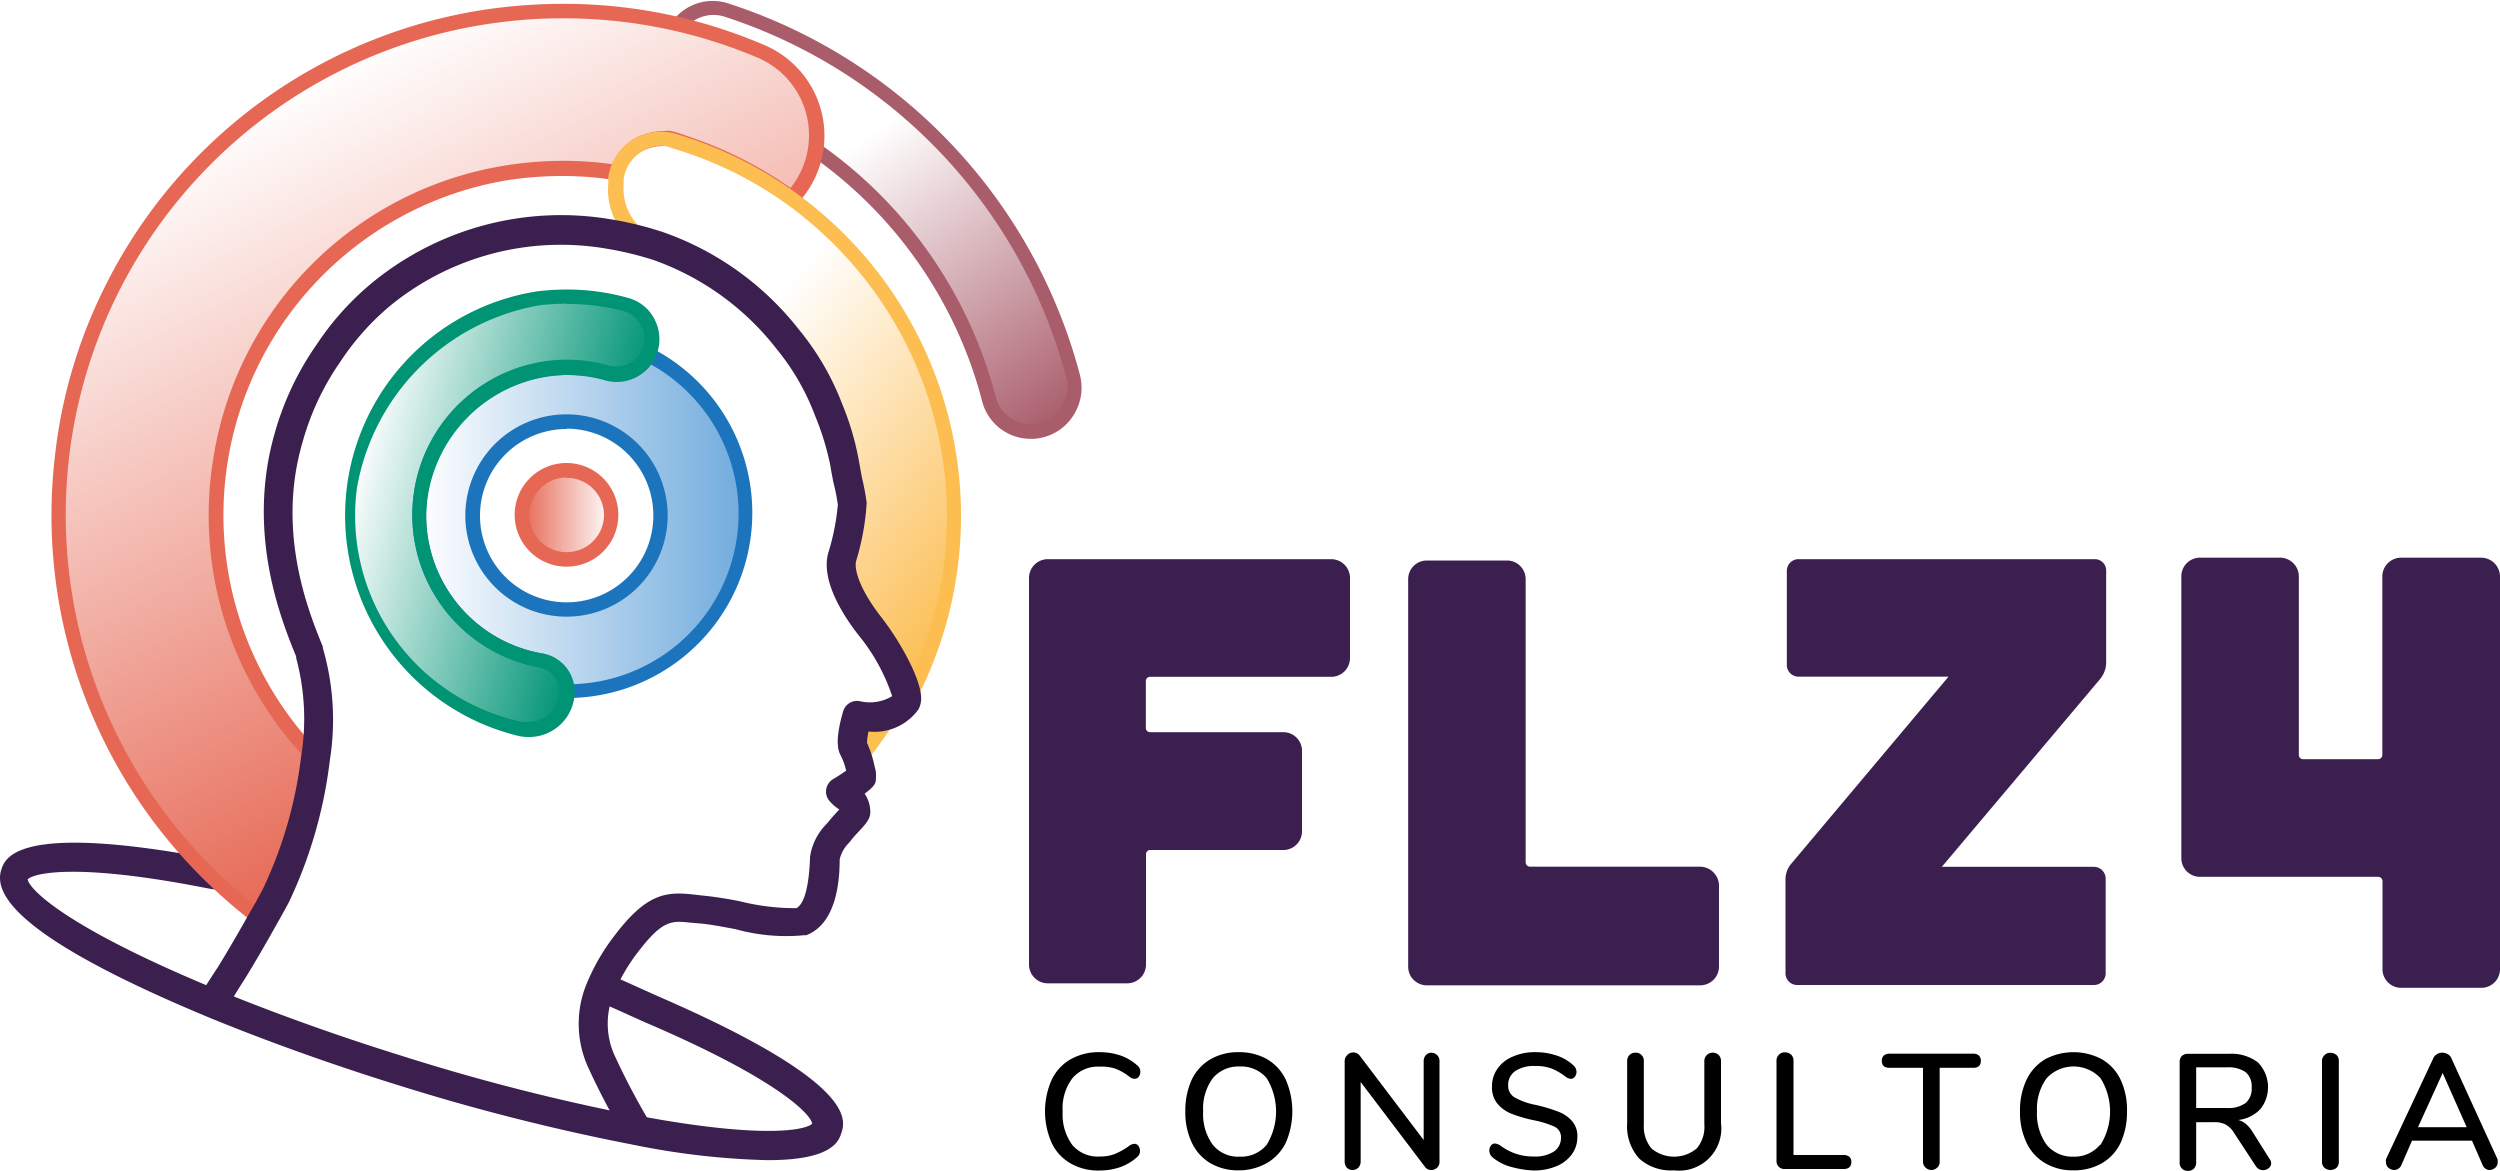 <?xml version="1.0" encoding="UTF-8"?> <svg xmlns="http://www.w3.org/2000/svg" xmlns:xlink="http://www.w3.org/1999/xlink" viewBox="0 0 150 70.24"><defs><style>.cls-1{fill:url(#linear-gradient);}.cls-2{fill:#a95d6b;}.cls-3{fill:#3a1f4f;}.cls-4{fill:#fcc052;}.cls-5{fill:url(#linear-gradient-2);}.cls-6{fill:#e66854;}.cls-7{fill:url(#linear-gradient-3);}.cls-8{fill:#1c75bc;}.cls-9{fill:url(#linear-gradient-4);}.cls-10{fill:#009475;}.cls-11{fill:url(#linear-gradient-5);}.cls-12{fill:url(#linear-gradient-6);}.cls-13{fill:#fcbd51;}</style><linearGradient id="linear-gradient" x1="44.45" y1="91.06" x2="63.21" y2="64.26" gradientTransform="matrix(1, 0, 0, -1, 0, 89.8)" gradientUnits="userSpaceOnUse"><stop offset="0.37" stop-color="#aa5e6c" stop-opacity="0"></stop><stop offset="1" stop-color="#a95d6b"></stop></linearGradient><linearGradient id="linear-gradient-2" x1="31.32" y1="58.88" x2="36.67" y2="58.88" gradientTransform="matrix(1, 0, 0, -1, 0, 89.8)" gradientUnits="userSpaceOnUse"><stop offset="0" stop-color="#e66854"></stop><stop offset="1" stop-color="#e66854" stop-opacity="0"></stop></linearGradient><linearGradient id="linear-gradient-3" x1="25.13" y1="58.39" x2="44.75" y2="58.39" gradientTransform="matrix(1, 0, 0, -1, 0, 89.8)" gradientUnits="userSpaceOnUse"><stop offset="0" stop-color="#70aadc" stop-opacity="0"></stop><stop offset="1" stop-color="#70abdd"></stop></linearGradient><linearGradient id="linear-gradient-4" x1="21.27" y1="62.05" x2="36.55" y2="58.24" gradientTransform="matrix(1, 0, 0, -1, 0, 89.8)" gradientUnits="userSpaceOnUse"><stop offset="0" stop-color="#009475" stop-opacity="0"></stop><stop offset="0.4" stop-color="#009475" stop-opacity="0.4"></stop><stop offset="0.65" stop-color="#009475" stop-opacity="0.65"></stop><stop offset="0.86" stop-color="#009476" stop-opacity="0.86"></stop><stop offset="1" stop-color="#009475"></stop></linearGradient><linearGradient id="linear-gradient-5" x1="37.32" y1="45.61" x2="17.46" y2="84.57" gradientTransform="matrix(1, 0, 0, -1, 0, 89.8)" gradientUnits="userSpaceOnUse"><stop offset="0" stop-color="#e66854"></stop><stop offset="0.15" stop-color="#e66854" stop-opacity="0.85"></stop><stop offset="1" stop-color="#e66854" stop-opacity="0"></stop></linearGradient><linearGradient id="linear-gradient-6" x1="34.06" y1="75.96" x2="60.42" y2="55.36" gradientTransform="matrix(1, 0, 0, -1, 0, 89.8)" gradientUnits="userSpaceOnUse"><stop offset="0.37" stop-color="#fbbd51" stop-opacity="0"></stop><stop offset="1" stop-color="#fcbd51"></stop></linearGradient></defs><title>marca_corAsset 2</title><g id="Layer_2" data-name="Layer 2"><g id="Layer_1-2" data-name="Layer 1"><path class="cls-1" d="M49,9A26.34,26.34,0,0,1,59.33,23.94a2.61,2.61,0,0,0,3,1.93h0a2.61,2.61,0,0,0,2.08-3.23A31.57,31.57,0,0,0,43.62.57a2.6,2.6,0,0,0-2.87.9"></path><path class="cls-2" d="M61.84,26.33A3,3,0,0,1,58.91,24,26,26,0,0,0,48.71,9.36l.5-.71A26.8,26.8,0,0,1,59.75,23.82a2.17,2.17,0,0,0,2.46,1.61h0a2.18,2.18,0,0,0,1.45-1A2.16,2.16,0,0,0,64,22.74,31.17,31.17,0,0,0,43.47,1a2.18,2.18,0,0,0-2.39.75l-.69-.53a3,3,0,0,1,3.35-1A32,32,0,0,1,64.8,22.51a3.07,3.07,0,0,1-.4,2.42,3,3,0,0,1-2,1.35h0A2.18,2.18,0,0,1,61.84,26.33Z"></path><path class="cls-3" d="M11.42,51.3l-.69-.12C.89,49.57.28,51.53.07,52.21-.6,54.36,3.55,57.3,12.42,61c3.42,1.41,7.33,2.82,11.31,4.06a129.15,129.15,0,0,0,14.34,3.64h0a45.26,45.26,0,0,0,8,.91c3.9,0,4.26-1.16,4.42-1.65.23-.75.94-3-11-8.18l-3-1.35A.87.87,0,0,0,35.73,60l3,1.35c8,3.42,9.94,5.54,10,6.07-.36.37-2.82.94-10.35-.46l-.12,0a126,126,0,0,1-14.09-3.59c-3.93-1.22-7.79-2.61-11.17-4-9-3.71-11.24-6-11.34-6.61.37-.37,2.88-1,10.54.49l.53.1c.28,0,.56.12.83.18S11.65,51.33,11.42,51.3Z"></path><path class="cls-4" d="M54.29,42.13l.08,0a23.43,23.43,0,0,1-2.76,4,5.69,5.69,0,0,0-.44-1.27c-.23-.39.23-2,.23-2C52.91,43.18,54,42.68,54.29,42.13Z"></path><path class="cls-5" d="M34,28.24a2.68,2.68,0,1,1-2.68,2.68A2.68,2.68,0,0,1,34,28.24Z"></path><path class="cls-6" d="M34,34a3.11,3.11,0,1,1,3.1-3.1A3.1,3.1,0,0,1,34,34Zm0-5.35a2.24,2.24,0,1,0,2.24,2.24A2.24,2.24,0,0,0,34,28.67Z"></path><path class="cls-7" d="M38.89,21.32h0A10.67,10.67,0,0,1,34.08,41.5H34a1.86,1.86,0,0,0-1.55-1.85,8.86,8.86,0,0,1,1.47-17.58,8.76,8.76,0,0,1,2.52.33A2.14,2.14,0,0,0,38.89,21.32Zm.74,9.59A5.63,5.63,0,1,0,34,36.55,5.64,5.64,0,0,0,39.63,30.91Z"></path><path class="cls-8" d="M34.09,41.93h-.52v-.44a1.44,1.44,0,0,0-1.19-1.43,9.3,9.3,0,0,1,1.55-18.45H34a9.52,9.52,0,0,1,2.55.36A2.22,2.22,0,0,0,37,22h0a1.67,1.67,0,0,0,1.49-.92l.21-.4.39.2a11.11,11.11,0,0,1-5,21ZM34,22.5h-.07a8.42,8.42,0,0,0-1.41,16.71,2.31,2.31,0,0,1,1.87,1.84,10.24,10.24,0,0,0,4.67-19.18,2.53,2.53,0,0,1-2.05,1h0a2.3,2.3,0,0,1-.69-.1A9.06,9.06,0,0,0,34,22.5ZM34,37a6.07,6.07,0,1,1,6.06-6.06A6.07,6.07,0,0,1,34,37Zm0-11.26a5.2,5.2,0,1,0,5.2,5.2A5.21,5.21,0,0,0,34,25.72Z"></path><path class="cls-9" d="M38.9,21.31h0a2.16,2.16,0,0,1-2.48,1.09,8.58,8.58,0,0,0-2.5-.33,9,9,0,0,0-8.78,8.74,8.86,8.86,0,0,0,7.3,8.84A1.89,1.89,0,0,1,34,41.5h0a2.31,2.31,0,0,1-2.79,2.24A13.13,13.13,0,0,1,21,29.21,13.82,13.82,0,0,1,32.3,17.91a13.3,13.3,0,0,1,5.29.39,2.13,2.13,0,0,1,1.31,3Z"></path><path class="cls-10" d="M31.71,44.22a2.88,2.88,0,0,1-.59-.06,13.61,13.61,0,0,1,1.12-26.68A14.85,14.85,0,0,1,34,17.37a13.67,13.67,0,0,1,3.71.51,2.51,2.51,0,0,1,1.64,1.44A2.57,2.57,0,0,1,37,22.92a2.42,2.42,0,0,1-.7-.1A8.44,8.44,0,0,0,34,22.5h-.07a8.6,8.6,0,0,0-8.36,8.32,8.38,8.38,0,0,0,7,8.39,2.32,2.32,0,0,1,1.91,2.29A2.73,2.73,0,0,1,31.71,44.22Zm2.29-26a15,15,0,0,0-1.64.1A13.46,13.46,0,0,0,21.42,29.26a12.65,12.65,0,0,0,9.89,14.05,1.81,1.81,0,0,0,.4,0,1.85,1.85,0,0,0,1.86-1.85,1.44,1.44,0,0,0-1.19-1.43,9.3,9.3,0,0,1,1.55-18.45H34a9.36,9.36,0,0,1,2.53.35A1.77,1.77,0,0,0,37,22a1.7,1.7,0,0,0,1.51-.93,1.68,1.68,0,0,0,0-1.45,1.7,1.7,0,0,0-1.08-.95A13.14,13.14,0,0,0,34,18.24Z"></path><path class="cls-11" d="M48,11.37l-.41.55a23.51,23.51,0,0,0-6.4-3.29l-1-.31a3.2,3.2,0,0,0-1.83.34A2.85,2.85,0,0,0,37,10.34h0a21.44,21.44,0,0,0-6.64,0A20.81,20.81,0,0,0,18.92,45.48a26.34,26.34,0,0,1-2.39,8.26l-.81,1.45a30.55,30.55,0,0,1-3.28-2.83A30.25,30.25,0,0,1,45.71,3.11,5.47,5.47,0,0,1,48,11.37Z"></path><path class="cls-6" d="M15.86,55.84l-.39-.29a31.39,31.39,0,0,1-3.33-2.88A30.65,30.65,0,0,1,3.3,27.33a30.1,30.1,0,0,1,2.93-10A30.56,30.56,0,0,1,30.5.4C31.59.29,32.7.23,33.78.23A30.46,30.46,0,0,1,45.9,2.72a5.91,5.91,0,0,1,2.43,8.91l-.66.91-.35-.26A23.11,23.11,0,0,0,41,9.06c-.34-.12-.65-.22-1-.3a.62.62,0,0,0-.21,0,2.82,2.82,0,0,0-1.28.32,2.36,2.36,0,0,0-1.11,1.39l-.09.4-.4-.06a20.17,20.17,0,0,0-3.19-.25,21.84,21.84,0,0,0-3.32.26A20.38,20.38,0,0,0,19.23,45.18l.15.15,0,.21a26.85,26.85,0,0,1-2.43,8.39v0l-.81,1.45ZM33.77,1.1a28.41,28.41,0,0,0-3.19.17A29.8,29.8,0,0,0,12.75,52.05a32,32,0,0,0,2.84,2.49c.17-.31.36-.64.55-1a25.53,25.53,0,0,0,2.32-7.9,21.2,21.2,0,0,1-5.63-18.33A21.1,21.1,0,0,1,30.32,9.93a21.67,21.67,0,0,1,6.41-.08,3.34,3.34,0,0,1,1.4-1.56,3.74,3.74,0,0,1,1.72-.43,1.8,1.8,0,0,1,.43,0c.35.09.68.2,1,.32a23.76,23.76,0,0,1,6.16,3.1l.15-.21A5.06,5.06,0,0,0,45.55,3.5,29.79,29.79,0,0,0,33.77,1.1Z"></path><path d="M38.28,68.51a.65.65,0,0,1-.57-.33l0-.06a.66.66,0,0,1,.24-.89.65.65,0,0,1,.89.24l0,.07a.65.65,0,0,1-.24.89A.61.61,0,0,1,38.28,68.51Z"></path><path class="cls-12" d="M54.35,41.94c.08-.62-.92-2.72-2.18-4.34s-2-3.18-1.69-4.18a15.48,15.48,0,0,0,.62-3.18c0-.58-.27-1.54-.42-2.45a16.72,16.72,0,0,0-1-3.22,14.81,14.81,0,0,0-2.46-4.22,16.92,16.92,0,0,0-7.78-5.6h0A3.61,3.61,0,0,1,36.94,11l0-.27,0-.1h0a2.76,2.76,0,0,1,3.5-2.22A23.5,23.5,0,0,1,54.38,42.18l-.08,0A.77.77,0,0,0,54.35,41.94Z"></path><path class="cls-13" d="M54.54,42.77l-.83-.46.2-.38s0,0,0,0a10.38,10.38,0,0,0-2.1-4c-1.41-1.8-2.06-3.46-1.77-4.56a14.54,14.54,0,0,0,.6-3.05,12.56,12.56,0,0,0-.23-1.41c-.06-.32-.13-.66-.18-1a16.49,16.49,0,0,0-1-3.13,14.27,14.27,0,0,0-2.38-4.1,16.57,16.57,0,0,0-7.58-5.47h0A4,4,0,0,1,36.5,11c0-.1,0-.2,0-.3l0-.1a3.21,3.21,0,0,1,3.14-2.7,3.13,3.13,0,0,1,.91.13A23.92,23.92,0,0,1,54.76,42.38ZM39.7,8.74a2.34,2.34,0,0,0-2.28,2l0,.1,0,.24a3.19,3.19,0,0,0,2.2,3.28h0a17.41,17.41,0,0,1,8,5.74,15.41,15.41,0,0,1,2.52,4.34,16.4,16.4,0,0,1,1,3.31c0,.32.12.65.18,1a11.56,11.56,0,0,1,.25,1.52,16.25,16.25,0,0,1-.63,3.33c-.22.81.4,2.26,1.61,3.8a15.18,15.18,0,0,1,2,3.53,23,23,0,0,0-3.33-25,23.77,23.77,0,0,0-3.9-3.6,22.85,22.85,0,0,0-7-3.44A2.12,2.12,0,0,0,39.7,8.74Z"></path><path class="cls-3" d="M38.24,68.67a.86.86,0,0,1-.74-.43A42.81,42.81,0,0,1,35.27,64a6.3,6.3,0,0,1,0-5.14,12.35,12.35,0,0,1,1.66-2.8c1.91-2.5,3.09-2.56,4.68-2.39l.52.06a22.33,22.33,0,0,1,2.32.36,13.6,13.6,0,0,0,3.33.4c.34-.17.74-.85.82-3v-.06a3.51,3.51,0,0,1,1-2l.12-.14c.13-.17.3-.35.46-.53l.18-.19a2.56,2.56,0,0,1-.58-.5.86.86,0,0,1-.21-.7.89.89,0,0,1,.41-.62c.29-.17.58-.36.79-.51a4,4,0,0,0-.32-.9c-.1-.19-.43-.72.14-2.66a.87.87,0,0,1,1-.61,2.58,2.58,0,0,0,1.94-.3,11.48,11.48,0,0,0-2-3.64c-.88-1.12-2.29-3.25-1.84-4.94a13.72,13.72,0,0,0,.58-2.9A11.28,11.28,0,0,0,50,28.93c-.06-.33-.13-.67-.18-1a16.31,16.31,0,0,0-.92-3,14.21,14.21,0,0,0-2.31-4,16.22,16.22,0,0,0-7.38-5.33,19.75,19.75,0,0,0-2.88-.69,16.17,16.17,0,0,0-12.9,3.42,15.43,15.43,0,0,0-3,3.36,15.84,15.84,0,0,0-2.28,4.85c-1.58,5.4.38,10.21,1.22,12.26l0,.08a15.39,15.39,0,0,1,.42,6.74,27.4,27.4,0,0,1-2.47,8.54l0,0c-.28.52-.55,1-.81,1.46-1.12,2-1.9,3.25-1.94,3.3-.64,1-1,1.65-1,1.66a.86.86,0,0,1-1.18.32A.87.87,0,0,1,12,59.71S12.43,59,13.09,58h0s.79-1.27,1.88-3.22c.26-.43.52-.91.79-1.41a25.58,25.58,0,0,0,2.31-8,14,14,0,0,0-.3-5.89l0-.09c-.91-2.22-3-7.42-1.29-13.39A17.6,17.6,0,0,1,19,20.67a16.92,16.92,0,0,1,3.36-3.73A17.87,17.87,0,0,1,36.6,13.15a20.79,20.79,0,0,1,3.16.77,17.82,17.82,0,0,1,8.18,5.86,15.89,15.89,0,0,1,2.59,4.46,16.42,16.42,0,0,1,1,3.39c.06.33.12.66.18,1A13.94,13.94,0,0,1,52,30.18a15,15,0,0,1-.63,3.47c-.15.54.27,1.81,1.53,3.41,1.08,1.38,2.5,3.88,2.36,5a1.33,1.33,0,0,1-.15.5,3.25,3.25,0,0,1-3,1.33,3.83,3.83,0,0,0-.09.68A6.66,6.66,0,0,1,52.48,46a1.87,1.87,0,0,1,.07.77c0,.22-.09.42-.67.85a2,2,0,0,1,.34,1.09c0,.44-.27.73-.77,1.26-.14.15-.29.32-.38.44l-.13.16a2,2,0,0,0-.56,1c0,1.17-.15,3.83-2,4.54a.19.19,0,0,1-.1,0,11.23,11.23,0,0,1-4.14-.36c-.82-.15-1.6-.3-2.13-.34l-.58-.05c-1.11-.12-1.66-.18-3.11,1.71a11,11,0,0,0-1.43,2.4,4.66,4.66,0,0,0-.05,3.78A43.9,43.9,0,0,0,39,67.36a.86.86,0,0,1-.3,1.19A1,1,0,0,1,38.24,68.67Z"></path><path d="M64.23,69.8a2.75,2.75,0,0,1-1.13-1.23,4.67,4.67,0,0,1,0-3.78,2.81,2.81,0,0,1,1.13-1.23A3.44,3.44,0,0,1,66,63.13a3.87,3.87,0,0,1,1.23.2,2.92,2.92,0,0,1,1,.59.47.47,0,0,1,.19.39.47.47,0,0,1-.1.3.31.31,0,0,1-.24.12.52.52,0,0,1-.32-.13,3.13,3.13,0,0,0-.87-.49A2.64,2.64,0,0,0,66,64a2,2,0,0,0-1.66.7,3,3,0,0,0-.58,2,3.08,3.08,0,0,0,.58,2,2,2,0,0,0,1.66.69,2.39,2.39,0,0,0,.86-.14,4.23,4.23,0,0,0,.88-.49.58.58,0,0,1,.32-.13.28.28,0,0,1,.24.12.49.49,0,0,1,.1.3.47.47,0,0,1-.19.39,3.06,3.06,0,0,1-1,.59,3.82,3.82,0,0,1-1.23.2A3.29,3.29,0,0,1,64.23,69.8Z"></path><path d="M72.62,69.79a2.83,2.83,0,0,1-1.11-1.23,4.21,4.21,0,0,1-.39-1.88,4.46,4.46,0,0,1,.38-1.89,2.84,2.84,0,0,1,1.12-1.23,3.33,3.33,0,0,1,1.7-.43,3.4,3.4,0,0,1,1.72.43,2.83,2.83,0,0,1,1.11,1.23,4.75,4.75,0,0,1,0,3.77A2.83,2.83,0,0,1,76,69.79a3.4,3.4,0,0,1-1.72.43A3.26,3.26,0,0,1,72.62,69.79ZM76,68.69a3.83,3.83,0,0,0,0-4,2,2,0,0,0-1.63-.7,2,2,0,0,0-1.6.7,3.07,3.07,0,0,0-.58,2,3.1,3.1,0,0,0,.58,2,1.94,1.94,0,0,0,1.6.71A2,2,0,0,0,76,68.69Z"></path><path d="M86.24,63.32a.48.48,0,0,1,.13.36v6a.49.49,0,0,1-.13.37.51.51,0,0,1-.36.15.45.45,0,0,1-.39-.2l-3.85-5.08v4.76a.54.54,0,0,1-.13.37.49.49,0,0,1-.35.15.47.47,0,0,1-.35-.14.56.56,0,0,1-.13-.38v-6a.49.49,0,0,1,.14-.36.49.49,0,0,1,.75,0l3.85,5.08V63.68a.54.54,0,0,1,.13-.37.47.47,0,0,1,.35-.15A.52.52,0,0,1,86.24,63.32Z"></path><path d="M90.62,70a2.9,2.9,0,0,1-1.08-.57.52.52,0,0,1-.18-.4.47.47,0,0,1,.1-.3.29.29,0,0,1,.24-.12.7.7,0,0,1,.33.13,3.25,3.25,0,0,0,2,.65,2.1,2.1,0,0,0,1.21-.3,1,1,0,0,0,.42-.84.69.69,0,0,0-.39-.65A5.59,5.59,0,0,0,92,67.21a8.63,8.63,0,0,1-1.35-.4,2.13,2.13,0,0,1-.83-.62,1.55,1.55,0,0,1-.3-1,1.81,1.81,0,0,1,.33-1.07,2.05,2.05,0,0,1,.91-.72,3.22,3.22,0,0,1,1.35-.27,4,4,0,0,1,1.28.2,2.66,2.66,0,0,1,1,.58.52.52,0,0,1,.2.4.43.43,0,0,1-.1.29.28.28,0,0,1-.23.13.61.61,0,0,1-.33-.13,3.42,3.42,0,0,0-.84-.49,2.73,2.73,0,0,0-1-.15,2,2,0,0,0-1.17.3,1,1,0,0,0-.43.87.8.8,0,0,0,.38.71,4.06,4.06,0,0,0,1.2.44,9.45,9.45,0,0,1,1.4.41,2.09,2.09,0,0,1,.85.57,1.37,1.37,0,0,1,.32,1,1.72,1.72,0,0,1-.33,1,2.14,2.14,0,0,1-.92.71,3.49,3.49,0,0,1-1.37.26A6,6,0,0,1,90.62,70Z"></path><path d="M98.35,69.51a2.88,2.88,0,0,1-.72-2.12V63.68a.52.52,0,0,1,.14-.38.51.51,0,0,1,.36-.14.47.47,0,0,1,.36.14.48.48,0,0,1,.14.38v3.78a2.08,2.08,0,0,0,.46,1.45,2.12,2.12,0,0,0,2.71,0,2,2,0,0,0,.46-1.45V63.68a.5.5,0,0,1,.5-.52.49.49,0,0,1,.36.14.52.52,0,0,1,.14.38v3.71a2.53,2.53,0,0,1-2.82,2.83A2.84,2.84,0,0,1,98.35,69.51Z"></path><path d="M106.72,70a.48.48,0,0,1-.13-.35v-6a.49.49,0,0,1,.14-.36.46.46,0,0,1,.36-.15.56.56,0,0,1,.38.14.5.5,0,0,1,.14.37V69.3h3a.52.52,0,0,1,.35.11.37.37,0,0,1,.12.31.41.41,0,0,1-.12.32.54.54,0,0,1-.35.1h-3.51A.48.48,0,0,1,106.72,70Z"></path><path d="M115.53,70.05a.47.47,0,0,1-.15-.37V64.07h-2c-.32,0-.47-.14-.47-.42a.42.42,0,0,1,.12-.32.54.54,0,0,1,.35-.11h5a.51.51,0,0,1,.35.11.41.41,0,0,1,.12.32c0,.28-.15.42-.47.42h-2v5.61a.46.46,0,0,1-.14.37.5.5,0,0,1-.37.15A.5.5,0,0,1,115.53,70.05Z"></path><path d="M122.71,69.79a2.79,2.79,0,0,1-1.12-1.23,4.21,4.21,0,0,1-.39-1.88,4.31,4.31,0,0,1,.39-1.89,2.88,2.88,0,0,1,1.11-1.23,3.62,3.62,0,0,1,3.42,0,2.79,2.79,0,0,1,1.12,1.23,4.25,4.25,0,0,1,.38,1.89,4.41,4.41,0,0,1-.38,1.88,2.79,2.79,0,0,1-1.12,1.23,3.34,3.34,0,0,1-1.71.43A3.23,3.23,0,0,1,122.71,69.79Zm3.32-1.1a3.77,3.77,0,0,0,0-4,2.21,2.21,0,0,0-3.23,0,3.13,3.13,0,0,0-.58,2,3.16,3.16,0,0,0,.58,2,2,2,0,0,0,1.61.71A2,2,0,0,0,126,68.69Z"></path><path d="M136.27,69.79a.37.37,0,0,1-.15.3.52.52,0,0,1-.77-.12l-1.31-2a1.34,1.34,0,0,0-.49-.49,1.41,1.41,0,0,0-.67-.15h-1.11v2.4a.52.52,0,0,1-.13.38.46.46,0,0,1-.36.14.47.47,0,0,1-.5-.52v-6a.51.51,0,0,1,.13-.37.5.5,0,0,1,.37-.13h2.44a2.63,2.63,0,0,1,1.75.51,2.12,2.12,0,0,1,.15,2.81,2.18,2.18,0,0,1-1.32.65,1.26,1.26,0,0,1,.47.25,2.1,2.1,0,0,1,.4.49l1,1.59A.44.44,0,0,1,136.27,69.79Zm-2.66-3.31a1.77,1.77,0,0,0,1.13-.3,1.14,1.14,0,0,0,.36-.93,1.11,1.11,0,0,0-.36-.92,1.82,1.82,0,0,0-1.13-.29h-1.84v2.44Z"></path><path d="M139.46,70.06a.48.48,0,0,1-.14-.38v-6a.45.45,0,0,1,.14-.36.46.46,0,0,1,.36-.15.56.56,0,0,1,.38.14.49.49,0,0,1,.13.37v6a.52.52,0,0,1-.13.38.56.56,0,0,1-.74,0Z"></path><path d="M149.86,69.75a.42.42,0,0,1-.15.32.55.55,0,0,1-.34.13.41.41,0,0,1-.24-.08.44.44,0,0,1-.17-.21l-.64-1.47h-3.6l-.64,1.47a.42.42,0,0,1-.18.21.43.43,0,0,1-.24.08.56.56,0,0,1-.35-.13.42.42,0,0,1-.15-.32.63.63,0,0,1,0-.2L146,63.49a.51.51,0,0,1,.22-.24.54.54,0,0,1,.32-.09.65.65,0,0,1,.32.09.47.47,0,0,1,.22.24l2.77,6.06A.63.63,0,0,1,149.86,69.75Zm-4.78-2.12H148l-1.44-3.25Z"></path><path class="cls-3" d="M79.87,33.55h-17a1.13,1.13,0,0,0-1.13,1.12V57.86A1.13,1.13,0,0,0,62.83,59h4.8a1.13,1.13,0,0,0,1.13-1.12V51.23A.25.25,0,0,1,69,51h8a1.12,1.12,0,0,0,1.12-1.12V45.05a1.12,1.12,0,0,0-1.12-1.12H69a.25.25,0,0,1-.25-.25V40.86a.25.25,0,0,1,.25-.25H79.87A1.13,1.13,0,0,0,81,39.48v-4.8A1.13,1.13,0,0,0,79.87,33.55Z"></path><path class="cls-3" d="M125.72,33.55H107.91a.7.7,0,0,0-.7.7V39.9a.7.7,0,0,0,.7.7h9l-9.44,11.23a1.45,1.45,0,0,0-.34,1l0,1.57v4a.7.7,0,0,0,.7.7h17.81a.7.7,0,0,0,.7-.7V52.71a.71.71,0,0,0-.7-.7h-9.13L126,40.75a1.58,1.58,0,0,0,.37-1V34.25A.68.68,0,0,0,125.72,33.55Z"></path><path class="cls-3" d="M148.87,33.46h-4.81a1.13,1.13,0,0,0-1.12,1.13V45.3a.25.25,0,0,1-.25.25h-4.51a.25.25,0,0,1-.25-.25V34.59a1.13,1.13,0,0,0-1.13-1.13H132a1.12,1.12,0,0,0-1.12,1.13v16.9A1.12,1.12,0,0,0,132,52.61h10.69a.26.26,0,0,1,.26.25v5.29a1.12,1.12,0,0,0,1.12,1.12h4.81A1.12,1.12,0,0,0,150,58.15V34.59A1.14,1.14,0,0,0,148.87,33.46Z"></path><path class="cls-3" d="M102,52H91.8a.26.26,0,0,1-.26-.25v-17a1.12,1.12,0,0,0-1.12-1.12H85.61a1.12,1.12,0,0,0-1.12,1.12V58a1.12,1.12,0,0,0,1.12,1.12H102A1.13,1.13,0,0,0,103.14,58V53.14A1.15,1.15,0,0,0,102,52Z"></path></g></g></svg> 